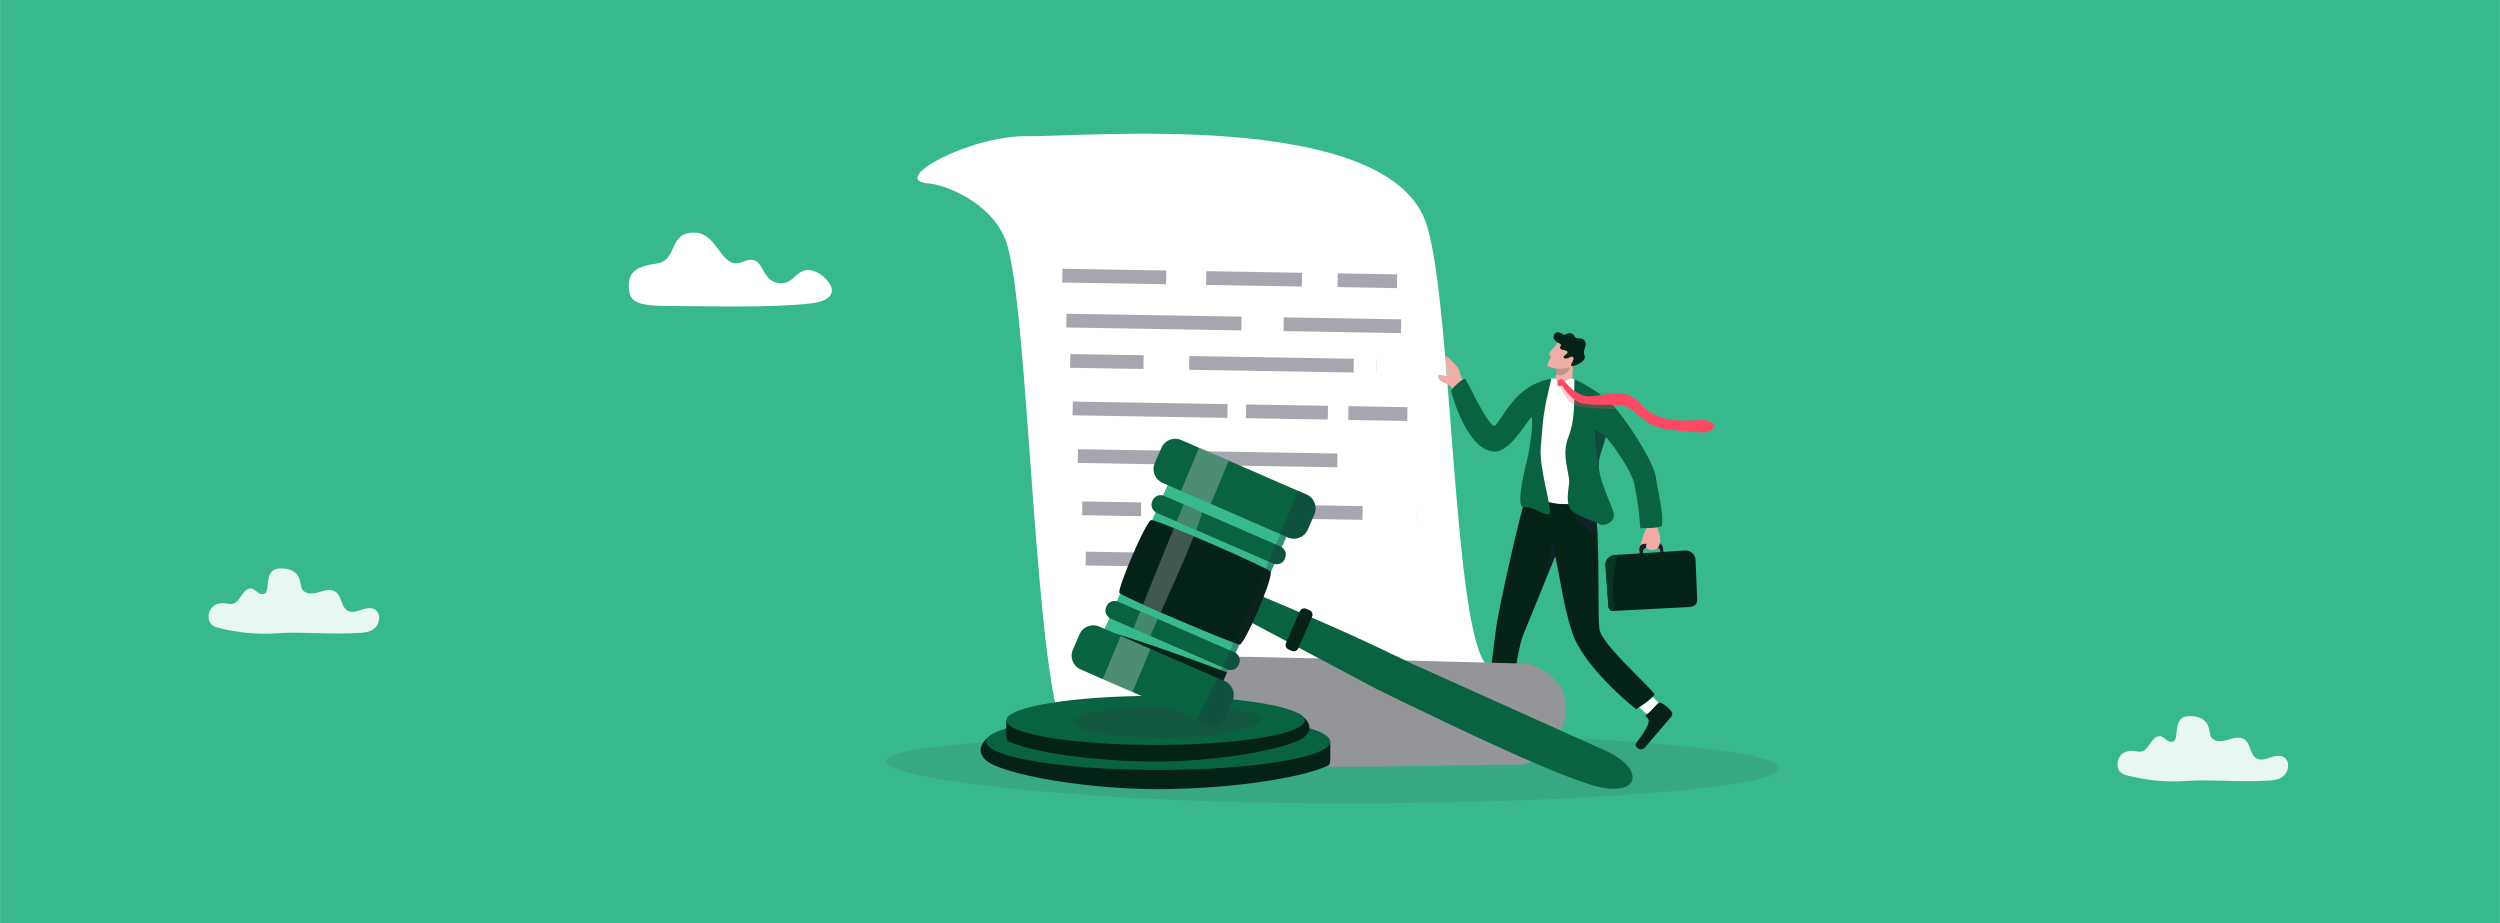 <svg width="1400" height="517" xmlns="http://www.w3.org/2000/svg" version="1.1" id="Layer_1" x="0" y="0" viewBox="0 0 4559.8 1684" xml:space="preserve"><style>.st0{fill:#38b88d}.st1{opacity:.88}.st1,.st2{fill:#fff}.st5{fill:#042316}.st6{fill:#efaea6}.st9{fill:#201b2c}.st13{fill:#096340}.st20{opacity:.75;fill:#3b3b4c}</style><path class="st0" d="M0 0h4559.8v1684H0z"/><path class="st1" d="M3988.2 1424.5c-36.6 2.7-71.5-.8-107.4-9.8-5.5-1.4-11.3-3.2-15.1-8.4-5.7-7.8-4-20.8 2.1-28.1 6.1-7.2 15.3-9.4 23.8-8.4 5.4.6 11 2.4 16.2.6 6.5-2.3 10.9-9.6 15.3-15.9s10.3-12.6 17.1-11.6c5.1.7 9.1 5.4 13.6 8.3 4.5 2.9 11.1 3.2 13.6-2.1 5.5-11.5-2.2-42.9 26.3-42.9 41.1 0 34.4 31.7 39.4 38.4 7.5 10.2 20.9 7.9 31.7 4.5 10.9-3.4 23.8-6.7 32.2 2.4 7.3 7.9 8 22.4 15.8 29.6 8.2 7.7 19.9 3.6 29.9.1s22.8-4.7 28.6 5.8c4.9 8.8 1.2 21.6-5.7 28-6.9 6.4-16 8-24.7 8.7-56.3 3.9-107.5-2.5-152.7.8z"/><path class="st2" d="M1474.6 492.5c26 0 79.5 52.6 3.1 61.1-76.4 8.4-190.9 4.6-237.2 4.7-75.6.3-94.4-3.2-93.7-38.5.3-20.4 10-33.6 49.9-38.9 41.5-5.6 20.3-58.1 70.9-56.5 43.1 1.4 47.5 70.2 86.9 53.3 39.4-16.9 31.2 29.1 60 37.5 31.6 9.2 34.1-22.7 60.1-22.7z"/><path class="st1" d="M506.2 1155.1c-36.6 2.7-71.5-.8-107.4-9.8-5.5-1.4-11.3-3.2-15.1-8.4-5.7-7.8-4-20.8 2.1-28.1 6.1-7.2 15.3-9.4 23.8-8.4 5.4.6 11 2.4 16.2.6 6.5-2.3 10.9-9.6 15.3-15.9 4.4-6.3 10.3-12.6 17.1-11.6 5.1.7 9.1 5.4 13.6 8.3 4.5 2.9 11.1 3.2 13.6-2.1 5.5-11.5-2.2-42.9 26.3-42.9 41.1 0 34.4 31.7 39.4 38.4 7.5 10.2 20.9 7.9 31.7 4.5 10.9-3.4 23.8-6.7 32.2 2.4 7.3 7.9 8 22.4 15.8 29.6 8.2 7.7 19.9 3.6 29.9.1s22.8-4.7 28.6 5.8c4.9 8.8 1.2 21.6-5.7 28s-16 8-24.7 8.7c-56.4 3.9-107.5-2.5-152.7.8z"/><ellipse cx="-196.2" cy="2320.9" rx="316.7" ry="14.2" opacity=".07" fill="#1f1f39"/><path class="st2" d="M2710.2 1347.3c-.7-11.7 1.1-41.1 1.1-41.1l31.6-.1-3.2 44.2-21.4 13.4-8.1-16.4z"/><path d="M2707.9 1342.4c-3.3-.7-1.9 2.3-3.1 7.2-2.7 11.2-44.3 11.8-50.6 12.9-3.2.5-8.3 17 7.8 16.8 13.9-.2 58.6-.5 73.9-.8 3.2-.1 6-2.2 6.7-5.2 2.7-10.8 1.8-27.6-2.5-27.9-6.5-2-18.4.1-32.2-3z" fill="#1f1f39"/><path class="st2" d="M3007.8 1305.5c-9.6-7-31.3-27.5-31.3-27.5l20.4-23.6 32.3 31.1-3.4 24.6-18-4.6z"/><path class="st5" d="M3002.4 1304c-2.7 2 .6 2.9 3.6 7 7 9.3-19.5 40.7-22.8 46.1-1.7 2.8 7.9 17.2 18.2 5.1 8.9-10.5 37.6-44 47.3-55.5 2-2.4 2.2-5.9.3-8.4-6.7-9-20.3-19.2-23.3-16.3-5.8 3.5-11.9 13.7-23.3 22zM2707.7 1323.5c31 6.1 43.6 4.9 43.6 4.9 3.3-21.4 12.3-133.9 27-170.4s58.4-143.4 58.4-143.4c10.5 46.8 16.2 102.4 35.7 151.6 30.2 63.8 111.9 127.5 111.9 127.5 22.4-14.1 36.5-27.1 33-28.1-18.1-23.3-96.2-90.7-100.1-118.4-2.9-20.5-.3-100.9-3.2-168.7-.8-18.7-2.1-36.5-4-51.8 0-.3-.1-.5-.1-.8-.5-3.8-1-7.4-1.6-10.8-1.2-7-100.7-19.7-100.7-19.7l-19.8-4.7c-17.2 49.3-55.3 226.7-58.6 252.3-3.1 25.5-22.7 171.9-21.5 180.5z"/><path class="st6" d="M2841.4 722.4l25.7-9.9c-.9-11.9 3.5-40.4.5-50.9-3.3-11.5-4.3-10.7-4.3-10.7l-17.2 12.5-8.1 5.9s1.5 4.6.3 12.8c-.9 5.7-3 13.1-8 21.8-3.8 6.6 11.1 18.5 11.1 18.5z"/><path d="M2838 669.4s1.3 5.9.1 14c17.1 5.8 28.1-11.5 23.5-15.6-2.9-2.6-13.6-5.6-13.6-5.6l-10 7.2z" opacity=".2" fill="#1f1f39"/><path class="st6" d="M2841.6 624.1c-4.3 8.5-20.9 21.4-14.8 23.8 6.1 2.4-9.2 17.9-2.8 20.7 15.5 6.8 37.5 4.3 42.5-2.2 5-6.6 12.3-27.7 12.3-27.7l-37.2-14.6z"/><path class="st5" d="M2854.4 639c-5.2-1.4-5.8-.3-8.6-3.4-2.8-3 5.1-5.3-1-8.9-6-3.6-13-6.9-10.7-14.4 3.3-10.8 12.1-5.4 17.5-1.9 3.5 2.3 7.6-5.3 15-2 5.8 2.6 3.7 5.7 8.8 8.3 3.1 1.6 11.4-1.1 14.8 4.7 6.4 10.6-4.8 16.1-.1 26.5 5.4 12.2-22.8 22.3-24.2 19.2-1.7-3.7 6-11 4-14.2-3-4.9-5-1.5-9.9.3-5.3 2-12.4-.6-5.1-5.6 7.3-4.9 4.1-7.3-.5-8.6z"/><path class="st6" d="M2687.2 725.2c-2.9-6.2-8.5-16.3-13.6-23.8-4.9-7.2-9.6-14.7-11-22.7-1.8-10.6-23.4-29.2-26-29.5-1.4 9.4 3.7 30.5 2.2 35.7-1.9 6.6-18.3-7.4-14.1 5.8 1.9 5.9 20 7.8 26.8 21.3 4.1 8.1 10.6 22.3 13.5 24.9 3 2.7 22.2-11.7 22.2-11.7z"/><path d="M2820.8 1049.7c9.2-20.3 15.9-35.2 15.9-35.2-2.9-14.1-5.1-30.6-5.1-30.6s-9.2 41.7-10.8 65.8z" opacity=".57" fill="#1f1f39"/><path class="st9" d="M3024.8 990.4l-27.4 1.9c-4.2.3-7.3 5.3-6.8 11.2l1.3 16.3c0 .1.1.1.2.1l5.1-.4c.1 0 .1-.1.1-.2l-.9-11.5c-.3-4.4 1.9-8.1 5.1-8.4l20.5-1.4c3.2-.2 6 3.2 6.3 7.6l.9 11.5c0 .1.1.1.2.1l5.1-.4c.1 0 .1-.1.1-.2l-1.3-16.3c-.5-5.7-4.3-10.2-8.5-9.9z"/><path d="M3002 963.8c-.1 0-.1.1-.1.1-.6 6-2.3 4.5-4.3 12.5-1.9 8-8.4 19.2-4.2 20.3 4.2 1.1 7.3-3.8 9.3-4.8 2-1-2.5 3.8.1 7.5s13.2 5.6 17.9 2.4c4.7-3.2 7.7-9.4 7.7-17.3-.1-7.9-4.4-18.5-5.3-22-.9-3.2-19.6.9-21.1 1.3z" fill="#eeada5"/><path class="st9" d="M2997.3 992.3c-4.2.3-7.3 5.3-6.8 11.2l1.3 16.3c0 .1.1.1.2.1l5.1-.4c.1 0 .1-.1.1-.2l-.9-11.5c-.3-4.4 1.9-8.1 5.1-8.4l1.6-7.4c0-.1-.1-.2-.2-.2l-5.5.5z"/><path class="st5" d="M2928.3 1031l5.4 75.7c.3 4.6 4.4 8 9.1 7.7h.1l138.2-7.2c15.6-1 14.7-11.8 14.4-16.3l-3-71.7c-.3-4.5-6.7-16-19.2-15l-122.8 7.8-4.6.3c-10.2.8-18.4 8.5-17.6 18.7z"/><path d="M2928.3 1031l5.4 75.7c.3 4.6 4.4 8 9.1 7.7.1 0 .1 0 .1-.1 1.3-4.6 1.7-11.7.2-22.8-3.8-26.9 1.9-58 7.3-79.2 0-.1-.1-.2-.2-.2l-4.4.3c-10.1.7-18.3 8.4-17.5 18.6z" fill="#063521"/><path d="M2860.6 919.5c8.6 28 35.4 47 53.4 58.8-.8-18.7-2.1-36.5-4-51.8 0-.3-.1-.5-.1-.8l-49.3-6.2z" opacity=".52" fill="#1f1f39"/><path class="st2" d="M2870.2 691.4c-10.6-4-16.8 8.6-25.7 8.1-5.4-.3-4.6-5-6.8-7.9-1.3-1.8-4.4-.9-8.6-1.1-11.2-.4-39 214.2-39 214.2s29.8 12.1 52.3 14.3c22.6 2.1 59.6-1.7 59.6-9.5.1-7.8-12.2-204.5-12.2-204.5s-9-9.7-19.6-13.6z"/><path class="st13" d="M2862 880.9c-1.6 16.6-7.5 40.8 6.7 51.8s43.5 19.9 49.7 23.6c7.6 4.5 28.8-4.3 24.8-20.7-2.6-10.8-19.3-45.4-25.1-70.9-1.3-5.6-2-10.8-2-15.2v-.1c0-1.4.1-2.8.1-4.1.1-2.3.3-4.3.5-6.1.2-1.3.4-2.4.6-3.4.3-1.3.7-2.6 1-4 .2-.8.4-1.6.7-2.5.1-.5.3-1 .4-1.6.6-2.2 1.3-4.4 2-6.5 0-.1 0-.1.1-.2.1-.4.2-.7.3-1.1.2-.6.4-1.2.6-1.9.1-.3.2-.7.3-1 1.9-5.8 3.6-11 4.6-14.9.1-.2.1-.4.2-.6.2-.9.4-1.8.6-2.5 0-.2.1-.3.1-.5.1-.7.2-1.2.1-1.7v-.2c4.6 3.3 42.9 52.4 52 83.7 9.7 44.8 10.5 74.1 11.7 83.1 0 .1 3.7 0 3.8 0 12 0 30.7-.6 34.7-3.5l.1-.1c5.3-16.5-6.2-60.9-10.5-90.1-4-27.4-53.4-105.1-82.8-135.4-19.5-20.1-65.2-42.7-65.2-42.7-2.7 11.9 4.6 66.6-11.7 106.6-13.1 32.1 3.1 65.9 1.6 82.7z"/><path d="M2918.1 864.7c-1.3-5.6-2-10.8-2-15.2v-.1c0-1.4.1-2.8.1-4.1.1-2.3.3-4.3.5-6.1.2-1.3.4-2.4.6-3.4.3-1.3.7-2.6 1-4 .2-.8.4-1.6.7-2.5.1-.5.3-1 .4-1.6.6-2.2 1.3-4.4 2-6.5 0-.1 0-.1.1-.2.1-.4.2-.7.3-1.1.2-.6.4-1.2.6-1.9.1-.3.2-.7.3-1 1.9-5.8 3.6-11 4.6-14.9.1-.2.1-.4.2-.6.2-.9.4-1.8.6-2.5l.2-2.2c-5.6-6.2-18.6-12.9-18.6-12.9-2.6 12.1 6.8 79.8 8.4 80.8z" opacity=".41" fill="#1f1f39"/><g fill="#ff4863"><path d="M2846.1 706.2c1.2-.5 8.4 21.3 21.6 30.2 3.6 2.5 7.7 4.4 12 5.3 12.8 2.7 51.6 4.2 68.1 4.7-4.5-5.5-8.1-9.8-14.2-15.3-12.3 1.8-43.9-.1-50.5-1.9-4.9-1.3-9.4-3.4-13.5-5.9-7.7-4.7-13.8-11-18.4-16.3-2.3-2.7-2.2-6.3-5.4-6.9-4.2-.9-1.2 6.7.3 6.1z" opacity=".28"/><path d="M2841.2 696.7c.5-2.2 2.7-5.6 7.5-4.6 3.6.7 3.7 2.2 6.3 5.2 7.8 9.1 19.9 20.7 35.7 24.9 15.8 4.2 55.9-10.8 78.8-2.1 23 8.7 26.9 30.7 60.4 41.4s72.7 2.2 82.6 5.4c9.9 3.3 15.7 6.4 14.8 10.3-.9 3.9-7 9.6-14.6 11.3-7.6 1.7-71-3.8-87.2-8.6-26.5-7.7-45.9-35.2-63-39.4-17.2-4.2-55.4-.1-75.7-4.4-22.6-4.8-36.9-33.6-38.6-32.8-1.7.8-3.2 1.5-6 .3-2-.7-1.5-4.7-1-6.9z"/></g><path class="st13" d="M2829.5 690.8c-64.3 11.2-85.5 67.5-102.2 85.2-9.4 9.9-51.6-81.9-54.7-84.8-3.1-3-26.6 18.5-25.7 22.4.8 3.9 27.5 106.4 77.8 110.2 32.4 2.4 67.5-70.1 69.4-61.7 2.8 12.3-4.9 62.1-8.6 76.2-3.7 14.1-22.3 89.2-6.1 86.9 17.1-2.4 42.1 19.1 47.3 11.6 4.8-6.9-19.9-84-16.4-120.6s2.2-44.9 10.1-85.2"/><path d="M1616.3 1388.6c0 35.6 384.4 76.9 827.4 76.9s802-28.8 802-64.4c0-35.6-359.1-64.4-802-64.4s-827.4 16.3-827.4 51.9z" opacity=".12" fill="#32323f"/><g><path class="st2" d="M2792.3 1268.9c-2.6 28.8 69.3 69.5-11 99.1-62 22.9-604.1-44.9-761.4 8.3-4.4 1.5-36.2-3.3-36.5-3.4 0 0-24.7-9.1-35.2-22-62.4-76.3-70.6-796.3-113.6-911.6-26.4-70.9-112.1-102.7-140.4-104.6-76.4-5.2 73.4-87.8 179.4-86.3s648.5-49.1 726 154.2c43.9 115.2 49 631.2 95.4 777 6.7 21 14.2 34.2 23 37.6 48.6 18.6 24 54.2 62.3 39.5 16.5-6.4 12.8 3.5 12 12.2z"/><path d="M2790.2 1210.7c130.7 51.2 37.9 185.9-20 184.2-66-1.9-618.3 19.1-786.8-22 7.9 1.9 49 .4 100.1-42.5 52.9-44.4 22-116.5-23.8-133.1-20.4-7.5 722.1 13.3 730.5 13.4z" fill="#939598"/><g opacity=".6"><path transform="rotate(.959 2243.022 507.88) scale(1)" class="st20" d="M1937.6 495.4h610.6v25.1h-610.6z"/><path transform="rotate(.959 2250.455 589.838) scale(1)" class="st20" d="M1945 577.4h610.6v25.1H1945z"/><path transform="rotate(.959 2257.345 663.354) scale(1)" class="st20" d="M1951.9 650.9h610.6V676h-610.6z"/><path transform="rotate(.959 2261.825 750.098) scale(1)" class="st20" d="M1956.4 737.6H2567v25.1h-610.6z"/><path transform="rotate(.959 2271.355 836.926) scale(1)" class="st20" d="M1965.9 824.5h610.6v25.1h-610.6z"/><path transform="rotate(.959 2279.346 932.233) scale(1)" class="st20" d="M1973.9 919.8h610.6v25.1h-610.6z"/><path transform="rotate(.959 2142.592 1021.528) scale(1)" class="st20" d="M1980.2 1009h324.6v25.1h-324.6z"/></g><path transform="rotate(.959 2407.376 509.47) scale(1)" class="st2" d="M2374.7 485.6h65.1v47.9h-65.1z"/><path transform="rotate(.959 2163.683 508.23) scale(1)" class="st2" d="M2127 475.8h73v65.1h-73z"/><path transform="rotate(.959 2302.97 592.792) scale(1)" class="st2" d="M2264.3 572.9h77v40h-77z"/><path transform="rotate(.959 2489.723 671.238) scale(1)" class="st2" d="M2469 645.6h41.1V697H2469z"/><path transform="rotate(.959 2127.462 661.337) scale(1)" class="st2" d="M2085.7 633.9h83.3V689h-83.3z"/><path transform="rotate(.959 2255.916 749.192) scale(1)" class="st2" d="M2238.9 726.2h33.8v46.1h-33.8z"/><path transform="rotate(.959 2440.836 752.264) scale(1)" class="st2" d="M2422 729.3h37.3v46.1H2422z"/><path transform="rotate(.959 2512.92 833.125) scale(1)" class="st2" d="M2439.4 797.8h146.8v70.8h-146.8z"/><path transform="rotate(.959 2553.912 672.306) scale(1)" class="st2" d="M2510.1 646.7h87.3v51.4h-87.3z"/><path transform="rotate(.959 2534.896 940.793) scale(1)" class="st2" d="M2485.1 919.2h99.3v43.4h-99.3z"/><path transform="rotate(.959 2112.822 924.072) scale(1)" class="st2" d="M2081.3 892.8h62.8v62.8h-62.8z"/></g><g><path class="st5" d="M2426.3 1352.8c.3 37.2 1.1 41.5-4.7 44.1-42.4 19.2-149.7 39.5-289.1 42.4-141.9 3-304.7-26.6-333.8-52.2-29.2-25.6 13.3-49.2 13.3-49.2l614.3 14.9z"/><ellipse class="st13" cx="2112.5" cy="1352.8" rx="313.8" ry="51.6"/><path class="st5" d="M1835.4 1314.1c-.2 32.2-.9 36 4 38.2 36.7 16.7 129.8 34.2 250.7 36.7 123 2.6 264.2-23.1 289.5-45.3 25.3-22.2-11.6-42.6-11.6-42.6l-532.6 13z"/><ellipse class="st13" cx="2107.5" cy="1314.1" rx="272.1" ry="44.8"/><path d="M2300.3 1311.6c0 16-80.8 34.5-173.9 34.5-93.1 0-168.6-12.9-168.6-28.9s75.5-28.9 168.6-28.9 173.9 7.3 173.9 23.3z" opacity=".23" fill="#323240"/><g><path class="st13" d="M2898.1 1430.4c94.3 30.3 106.8-28.3 27.6-62.2-3.1-1.5-344.4-154.8-347.5-156.3-21.4-10.5-15.6-7.3-37.9-18.1-159.9-77.4-344.5-147.9-423.2-184.9-23.2-10.9-24-24.9-35.3-6l-4.8 8.1c-8.1 13.6 6.3 19.6 22.8 27.8l412.2 218.6 9 4.4.4.2 20.4 9.9 12.4 6.1c.8-.4 239 118.7 343.9 152.4z"/><path class="st0" d="M2363.5 940.1l-17 39.1-8.8 18.9-13.3 30.6-6.6 15.1-57.4 131.9-6.7 15.5-13.3 30.5-2.7 4.7-6.5 15-8.4 19.4-14.3 32.9-13.1-5.7-118.9-51.7-54.3-23.7-30.5-13.2 22.7-52.3 9.2-19.7 13.3-30.6 6.2-14.3 58.3-133.8 6.2-14.3 13.3-30.6 8.8-18.9 17.1-39.1 23.7 10.3 54.3 23.6 126.4 55z"/><path class="st13" d="M2259.8 1211.1l-.6 1.5c-3.2 7.4-11.3 11.1-18.8 9.1-.8-.2-1.6-.5-2.3-.8l-8.5-3.7-131.4-57.2-30.9-13.5-41.4-18c-.8-.3-1.5-.7-2.2-1.2-6.6-4.2-9.3-12.6-6.1-20l.6-1.5c3.2-7.4 11.3-11.1 18.8-9.1.8.2 1.6.5 2.3.8l40.5 17.6 31.9 13.9 131.8 57.4 8.1 3.5c.8.3 1.5.7 2.2 1.2 6.5 4.2 9.2 12.7 6 20zM2343.8 1018.1l-.6 1.5c-3.2 7.4-11.3 11.1-18.8 9.1-.8-.2-1.6-.5-2.3-.8l-8.3-3.6-131.9-57.4-35.8-15.6-36.2-15.8c-.8-.3-1.5-.7-2.2-1.2-6.6-4.2-9.3-12.6-6.1-20l.6-1.5c3.2-7.4 11.3-11.1 18.8-9.1.8.2 1.6.5 2.3.8l35.8 15.6 33.3 14.5 134.5 58.5 8.6 3.8c.8.3 1.5.7 2.2 1.2 6.6 4.2 9.3 12.6 6.1 20zM2397.3 938.2l-12.1 27.9c-6 13.9-22.2 20.3-36.1 14.2l-2.5-1.1-11.7-5.1-118.2-51.4-8.3-3.6-49.5-21.5-5.7-2.5-23.4-10.2-9.4-4.1c-13.9-6.1-20.3-22.2-14.2-36.1l12.1-27.9c6.1-13.9 22.2-20.3 36.1-14.2l31.6 13.7.9.4 5.4 2.3 57.2 24.9 118 51.4 15.6 6.8c13.9 6 20.2 22.2 14.2 36.1z"/><path class="st5" d="M2382.3 1110.4l6.4 2.8c4.4 1.9 6.4 7.1 4.5 11.5l-25.3 58.1c-1.9 4.4-7.1 6.4-11.5 4.5l-6.4-2.8c-4.4-1.9-6.4-7.1-4.5-11.5l25.3-58.1c2-4.4 7.1-6.4 11.5-4.5zM2240.7 1246.9l-17.9 13.9-19.9 15.4-1.1-.5-118-56.7-53.4-25.7-27.9-13.4 12.7-28.5c5.6 1.1 12.8 2.9 21.1 5.2 50.2 14 143 48 191 65.9 3.8 1.4 7.4 2.8 10.6 4l-6.5 15 2.5 1.1c1.3.6 2.5 1.2 3.7 2 .9.6 1.7 1.2 2.5 1.8.1 0 .3.3.6.5z"/><path class="st13" d="M2247.9 1278.6l-12.1 27.9c-6 13.9-22.2 20.3-36.1 14.2l-18.6-8.1-107.2-46.7-8.3-3.6-49.5-21.5-5.7-2.5-39.4-17.2c-13.9-6-20.3-22.2-14.2-36.1l12.1-27.9c6.1-13.9 22.2-20.3 36.1-14.2l9.4 4.1 21.7 9.4 7 3.1.9.4 5.3 2.3 57.2 24.9 113.8 49.5 10.7 4.7 2.5 1.1c1.3.6 2.5 1.2 3.7 2 .9.5 1.7 1.1 2.5 1.8.3.2.5.4.8.7 9.1 7.6 12.3 20.4 7.4 31.7z"/><path class="st5" d="M2260.9 1175.8c-.1 0-.3 0-.5-.1-1.5-.3-5.2-1.5-10.6-3.5-24.5-9-83.7-33.7-132.8-55.1-11.5-5-22.5-9.9-32.3-14.3-21.1-9.5-36.8-17.1-41.6-20.3-.8-.5-1.2-.9-1.4-1.2-4.1-7.1 47.9-130.4 57.9-132.6.3-.1.9 0 1.7.1 5.2.9 20.1 6.4 39.8 14.4 10.9 4.4 23.3 9.5 36.3 15 49.7 21 108.7 47.5 130.9 58.9 5.3 2.7 8.5 4.6 9 5.3.2.3.4.8.4 1.5 2.2 16.8-48.1 132.1-56.8 131.9z"/><g opacity=".27"><path class="st2" d="M2241.1 840.4l-32.8 78.8-54.2-23.7 32.8-78.8zM2044.1 1160l54.2 23.7-32.7 78.8-54.3-23.7z"/></g><g opacity=".24"><path class="st2" d="M2111.6 1129.1c-6.2 13.9-11 24.9-13.5 30.9l-30.9-13.5c2.7-6.8 7.1-17.8 12.5-31.3l31.9 13.9zM2181.8 966.9l-35.8-15.6c5.2-12.6 9.6-23.3 13-31.1l33.3 14.5c-1.5 7.3-5.3 18.6-10.5 32.2zM2117 1117.1c-11.5-5-22.5-9.9-32.3-14.3 16.3-40.8 39.2-97.6 56.5-139.7 10.9 4.4 23.3 9.5 36.3 15-16.5 41.5-42.4 98.8-60.5 139z"/></g><path d="M2397.3 938.2l-12.1 27.9c-6 13.9-22.2 20.3-36.1 14.2l-2.5-1.1-8.8 18.9c6.6 4.2 9.3 12.6 6.1 20l-.6 1.5c-3.2 7.4-11.3 11.1-18.8 9.1l-6.6 15.1c2.1 16.9-48.2 132.2-56.9 132-.1 0-.3 0-.5-.1l-6.7 15.4c6.6 4.2 9.3 12.6 6.1 20l-.6 1.5c-3.2 7.4-11.3 11.1-18.8 9.1l-2.6 4.6-6.5 15 2.5 1.1c1.3.6 2.5 1.2 3.7 2 .9.5 1.7 1.1 2.5 1.8.3.2.5.4.8.7 8.9 7.6 12.1 20.4 7.2 31.7l-12.1 27.9c-6 13.9-22.2 20.3-36.1 14.2l-18.6-8.1c3.7-5.2 8.5-13.7 14.3-24.7 2-3.8 4.1-8 6.4-12.4 5.7-11.3 12-24.4 18.7-38.9 2.2-4.6 4.4-9.4 6.6-14.3.8-1.7 1.6-3.4 2.4-5.2 4.5-9.8 9.2-20.1 13.9-30.7 2.1-4.7 4.2-9.5 6.4-14.3 19.3-43.5 39.9-91.3 58.6-135.2 1.8-4.3 3.6-8.5 5.4-12.7 4.5-10.7 8.9-21.1 13.1-31.1 2.7-6.5 5.4-12.9 8-19.1 6-14.4 11.6-27.7 16.4-39.4 7-16.9 12.6-30.5 16.2-39.5l15.6 6.8c13.7 6.2 20 22.4 14 36.3z" opacity=".25" fill="#1f1f39"/></g></g><path class="st6" d="M2642.4 686.7c-10.5-.8-18.3-4.9-19.1-1.9-2.8 10.2 14.9 14.7 17.7 16.3 2.8 1.6 1.4-14.4 1.4-14.4z"/></svg>